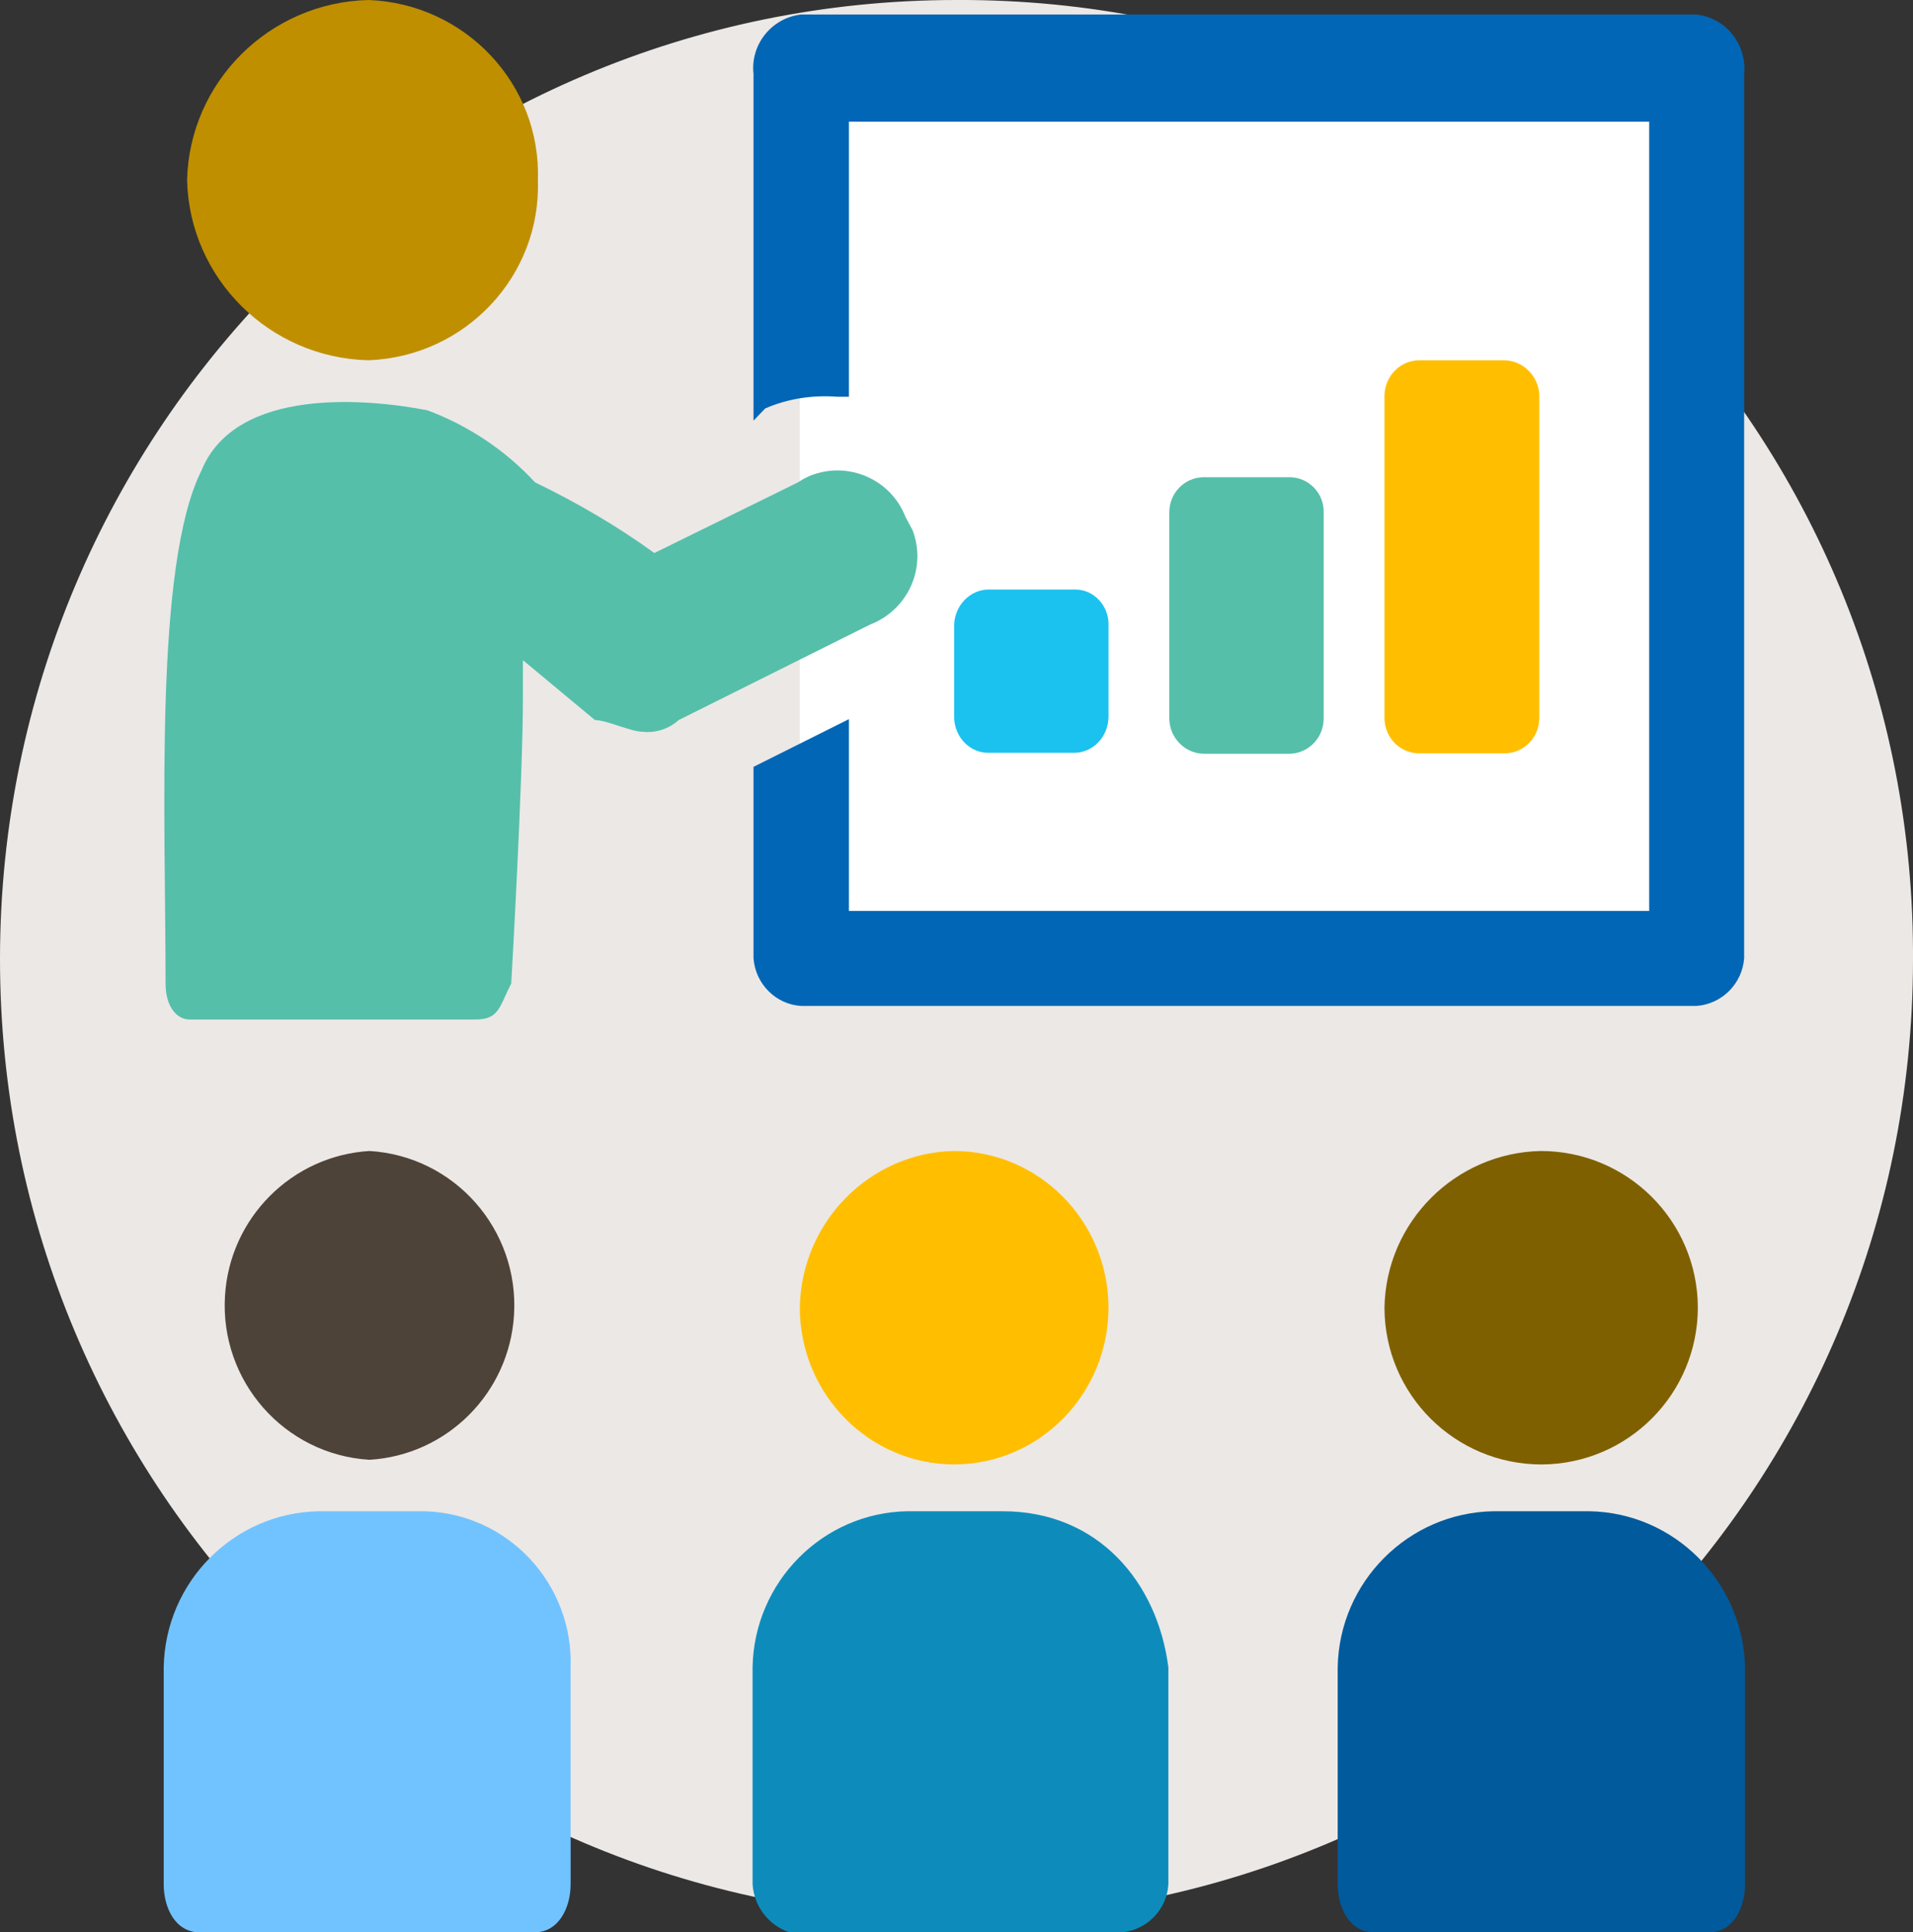 <?xml version="1.0" encoding="UTF-8"?> <!-- Generator: Adobe Illustrator 27.0.1, SVG Export Plug-In . SVG Version: 6.00 Build 0) --> <svg xmlns="http://www.w3.org/2000/svg" xmlns:xlink="http://www.w3.org/1999/xlink" version="1.1" id="Layer_1" x="0px" y="0px" viewBox="0 0 409 413" style="enable-background:new 0 0 409 413;" xml:space="preserve"><rect x="0" y="0" width="409" height="413" fill="#333333" stroke="none"/> <style type="text/css"> .st0{fill-rule:evenodd;clip-rule:evenodd;fill:#ECE8E6;} .st1{fill-rule:evenodd;clip-rule:evenodd;fill:#FFFFFF;} .st2{fill-rule:evenodd;clip-rule:evenodd;fill:#0066B5;} .st3{fill-rule:evenodd;clip-rule:evenodd;fill:#4E4339;} .st4{fill-rule:evenodd;clip-rule:evenodd;fill:#71C3FF;} .st5{fill-rule:evenodd;clip-rule:evenodd;fill:#FFBF00;} .st6{fill-rule:evenodd;clip-rule:evenodd;fill:#0D8CBC;} .st7{fill-rule:evenodd;clip-rule:evenodd;fill:#7F6000;} .st8{fill-rule:evenodd;clip-rule:evenodd;fill:#005A9C;} .st9{fill-rule:evenodd;clip-rule:evenodd;fill:#55BFAA;} .st10{fill-rule:evenodd;clip-rule:evenodd;fill:#BF8F00;} .st11{fill-rule:evenodd;clip-rule:evenodd;fill:#1BC2EF;} </style> <g> <g transform="translate(-2008 -429)"> <path class="st0" d="M2417,634.2c-0.1,113.2-91.7,204.9-204.7,204.8c-112.9-0.1-204.4-92-204.3-205.2 c0.1-113.1,91.6-204.8,204.5-204.8c112.4-0.5,204,90.5,204.5,203.2C2417,632.8,2417,633.5,2417,634.2"></path> <path class="st1" d="M2179,508.6V442h192v192h-186.9l-5.1-35.8V508.6z"></path> <path class="st2" d="M2187,513.8h2.5V455h171.1v168.7h-171.1v-41l-20.4,10.2v40.9c0.4,5.5,4.8,9.9,10.2,10.2h191.4 c5.5-0.4,9.8-4.8,10.2-10.2v-189c0.6-6.3-3.9-12-10.2-12.7h-191.4c-6.3,0.7-10.9,6.4-10.2,12.7v74.1l2.5-2.6 C2176.4,514.2,2181.7,513.4,2187,513.8"></path> <path class="st3" d="M2087,675c18.2,1.1,32,16.8,30.9,35c-1,16.7-14.3,30-30.9,31c-18.2-1.1-32-16.8-30.9-35 C2057.1,689.3,2070.4,676,2087,675"></path> <path class="st4" d="M2096.7,752h-20.5c-18.2,0.3-32.9,15.1-33.2,33.4v46.3c0,5.1,2.5,10.3,7.7,10.3h71.6c5.1,0,7.7-5.2,7.7-10.3 v-46.3c0.6-17.9-13.4-32.9-31.2-33.4C2098.1,752,2097.4,752,2096.7,752"></path> <path class="st5" d="M2211.9,675c18.2,0,33,14.9,33.1,33.4c0,18.5-14.7,33.5-32.9,33.6c-18.2,0-33-14.9-33.1-33.4c0,0,0,0,0-0.1 C2179.3,690.2,2193.9,675.4,2211.9,675"></path> <path class="st6" d="M2222.4,752h-20.4c-18.1,0.3-32.8,15.1-33.1,33.4v46.3c0.3,4.7,3.4,8.8,7.9,10.3h70.9 c5.4-0.4,9.8-4.8,10.1-10.3v-46.3C2255.5,767.2,2242.8,752,2222.4,752"></path> <path class="st7" d="M2337.4,675c18.5,0,33.5,14.9,33.6,33.4c0,18.5-14.9,33.5-33.4,33.6c-18.5,0-33.5-14.9-33.6-33.4 c0,0,0,0,0-0.1C2304.3,690.2,2319.1,675.4,2337.4,675"></path> <path class="st8" d="M2347.8,752h-20.5c-18.2,0.3-33,15.1-33.3,33.4v46.3c0,5.1,2.6,10.3,7.7,10.3h71.7c5.1,0,7.7-5.2,7.7-10.3 v-46.3C2380.7,767.1,2366,752.3,2347.8,752"></path> <path class="st9" d="M2201.6,539.5c-3.1-8-12.1-12-20.2-8.9c-1,0.4-1.9,0.9-2.8,1.5l-30.7,15.1c-8-5.8-16.6-10.8-25.5-15.1 c-6.4-6.9-14.2-12.1-23-15.4c-12.8-2.5-40.9-5.1-48.3,12.8c-10.2,20.4-7.7,74-7.7,109.7c0,5.1,2.5,7.7,5.1,7.7h61.1 c5.1,0,5.1-2.6,7.7-7.7c0,0,2.5-43.3,2.5-61.2v-7.9l15.4,12.8c2.5,0,7.7,2.5,10.2,2.5c2.8,0.3,5.6-0.6,7.7-2.5l40.9-20.4 c8.1-3.1,12.2-12.1,9.1-20.2C2202.6,541.4,2202.1,540.4,2201.6,539.5"></path> <path class="st10" d="M2086.8,429c20.7,0.8,36.9,18,36.2,38.5c0.7,20.5-15.5,37.7-36.2,38.5c-21.2-0.5-38.3-17.5-38.8-38.5 C2048.5,446.5,2065.6,429.5,2086.8,429"></path> <path class="st11" d="M2237.5,555h-18.1c-4,0-7.3,3.4-7.4,7.6v19.8c0.1,4.2,3.4,7.6,7.5,7.5l0,0h18.1c4.1,0,7.3-3.4,7.4-7.6v-19.7 c0.1-4.1-3.1-7.6-7.1-7.6C2237.8,555,2237.6,555,2237.5,555z"></path> <path class="st9" d="M2283.5,531h-18.3c-4,0.1-7.2,3.4-7.2,7.5v44.2c0.1,4,3.3,7.3,7.3,7.4h18.3c4.1,0,7.4-3.4,7.4-7.5v-44.1 c0.1-4-3.1-7.4-7.1-7.5C2283.7,531,2283.6,531,2283.5,531z"></path> <path class="st5" d="M2329.5,506h-18.2c-4,0.1-7.2,3.4-7.3,7.5v69.3c0.2,4,3.4,7.2,7.4,7.2h18.3c4.1,0,7.4-3.4,7.4-7.5v-69.3 C2336.8,509.2,2333.5,506,2329.5,506z"></path> </g> </g> </svg> 